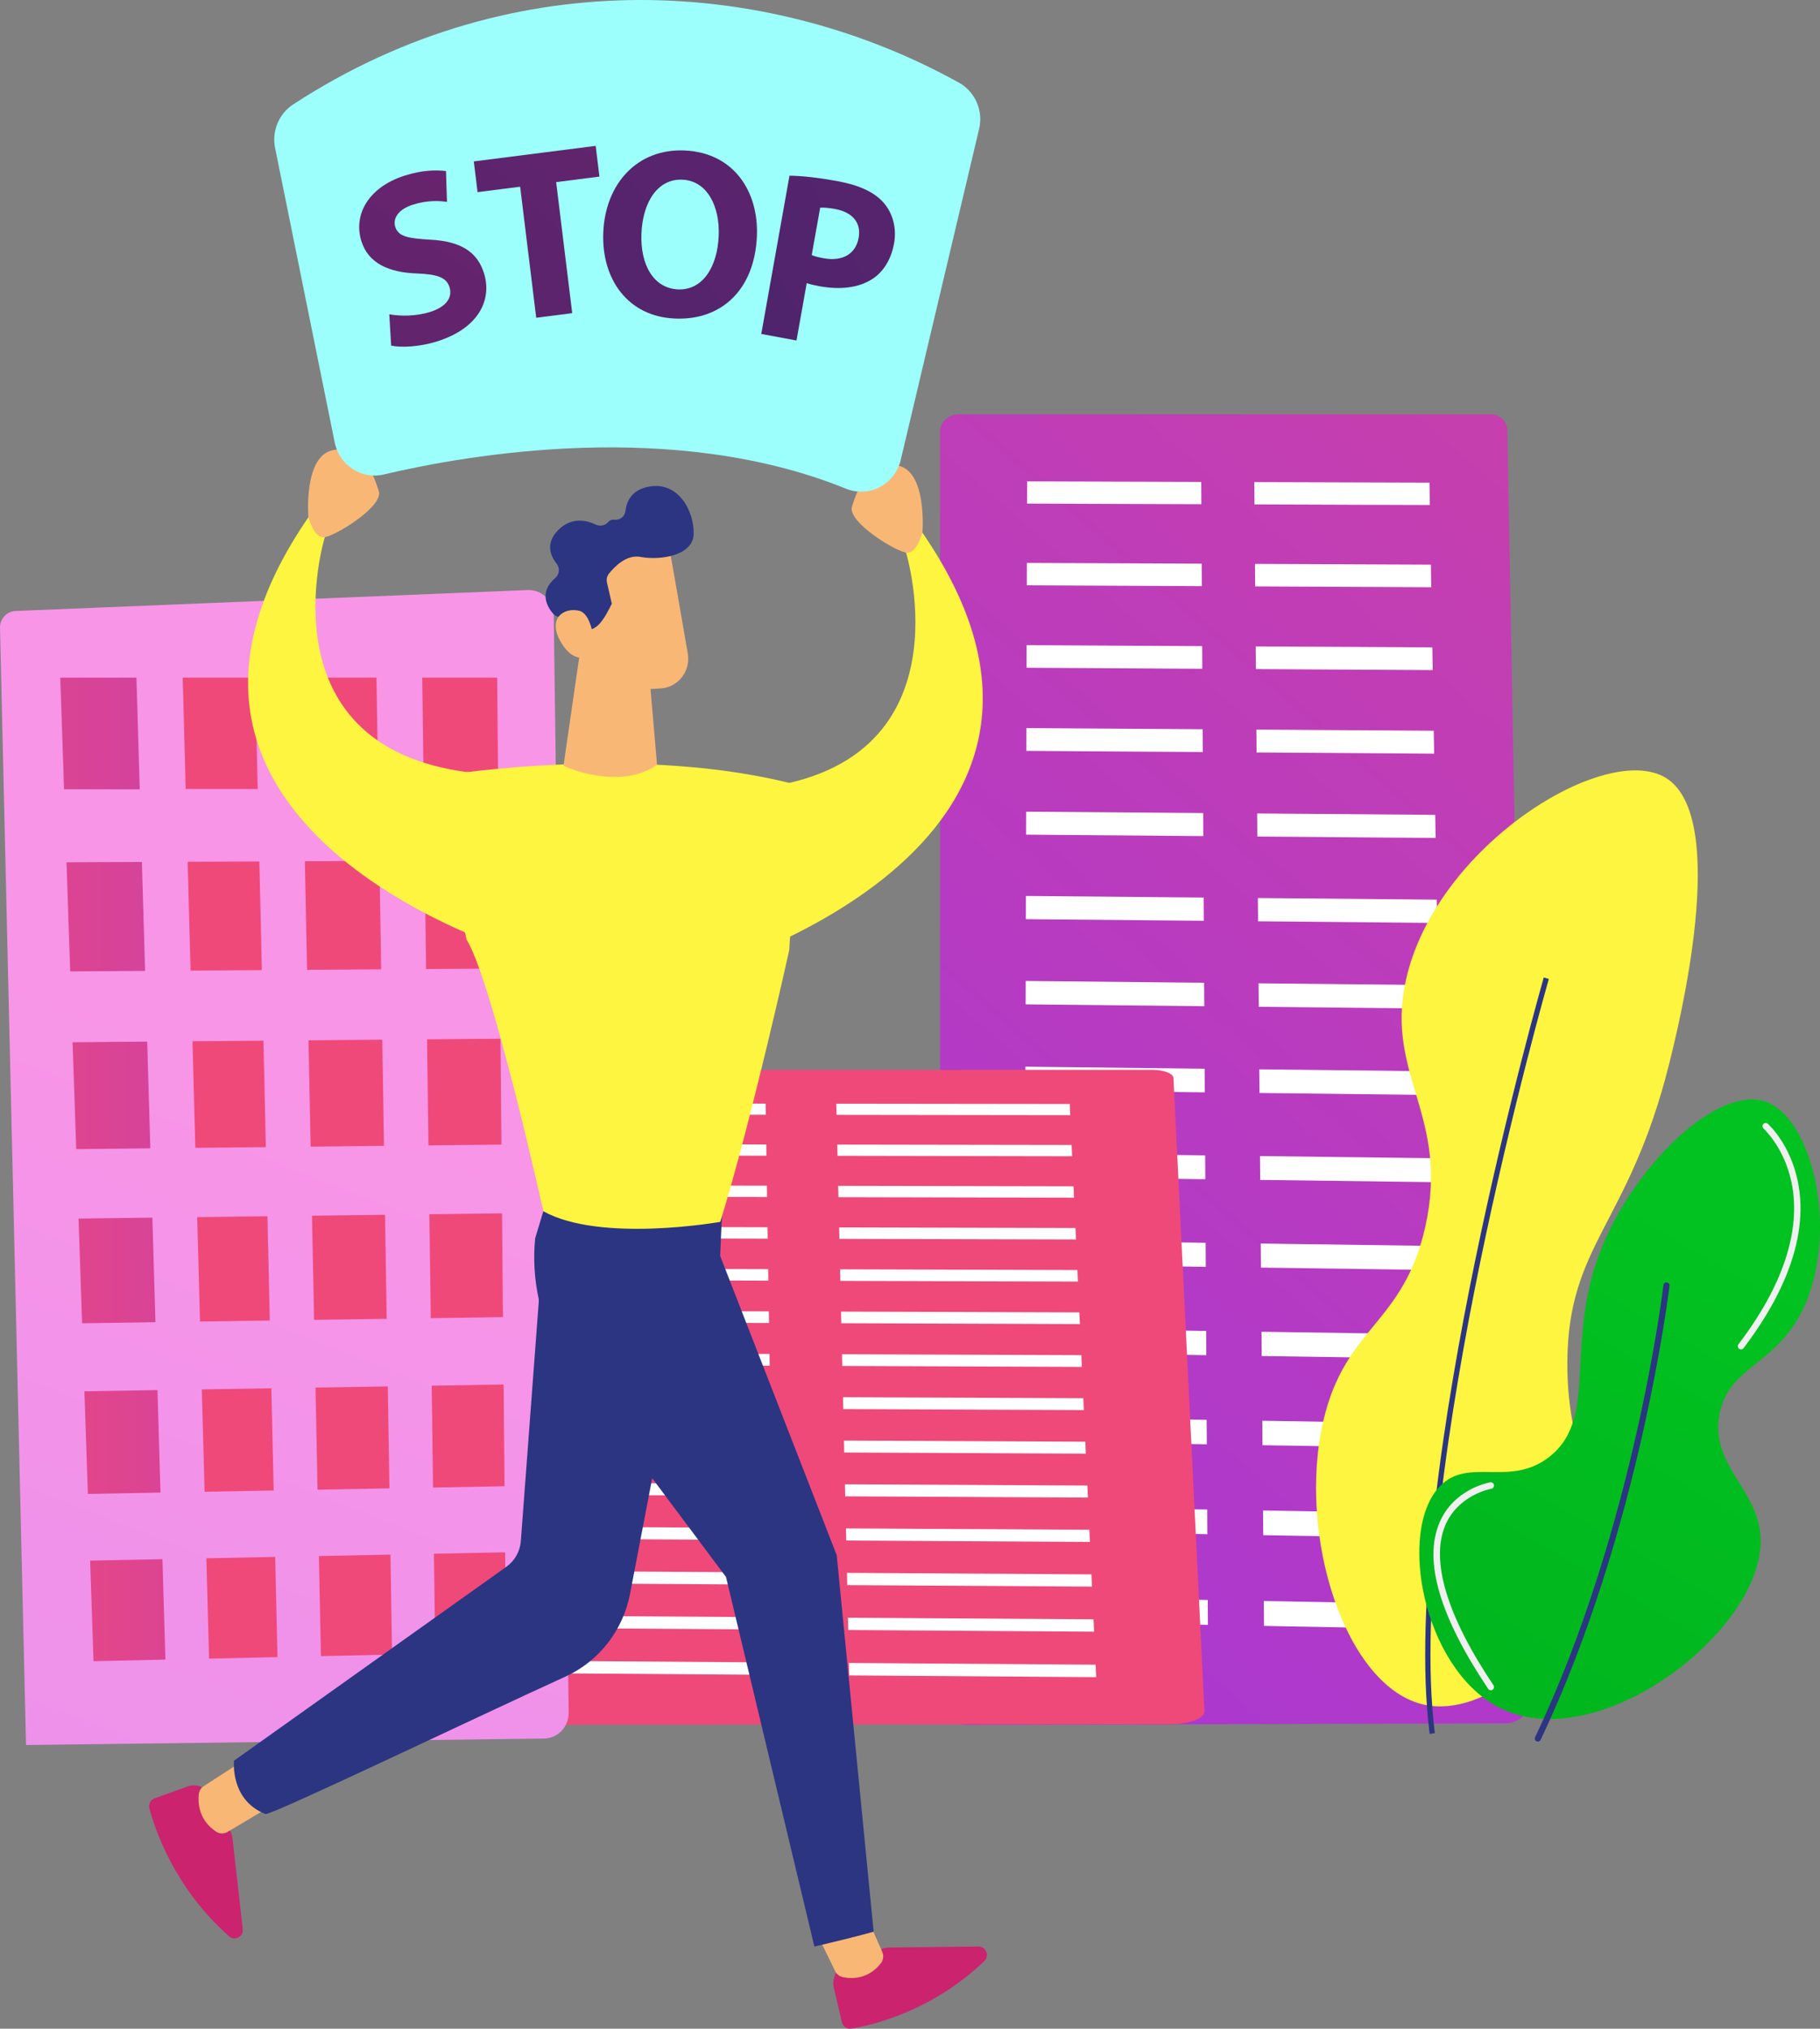 <?xml version="1.0" encoding="UTF-8"?> <svg xmlns="http://www.w3.org/2000/svg" viewBox="0 0 313.001 348.882" fill="none"><rect x="0" y="0" width="313.001" height="348.882" fill="#808080" stroke="none"/><path d="M259.231 74.031C259.201 72.491 257.969 71.25 256.459 71.25H164.83C163.298 71.25 161.673 72.528 161.673 74.09V292.249C161.673 293.414 162.32 294.531 163.129 295.356C163.938 296.179 165.131 296.639 166.274 296.636L258.906 296.379C260.061 296.376 261.186 295.901 261.994 295.061C262.799 294.219 263.254 293.081 263.231 291.906L259.231 74.031Z" fill="url(#paint0_linear_160_16118)"></path><path d="M206.608 86.712L176.634 86.605L176.645 82.78L206.585 82.877L206.608 86.712Z" fill="white"></path><path d="M206.692 100.804L176.595 100.665L176.606 96.807L206.669 96.938L206.692 100.804Z" fill="white"></path><path d="M206.769 115.012L176.548 114.837L176.559 110.948L206.746 111.113L206.769 115.012Z" fill="white"></path><path d="M206.856 129.339L176.509 129.129L176.52 125.208L206.833 125.408L206.856 129.339Z" fill="white"></path><path d="M206.943 143.785L176.47 143.538L176.481 139.585L206.92 139.821L206.943 143.785Z" fill="white"></path><path d="M207.113 173.041L176.384 172.721L176.395 168.7L207.089 169.01L207.113 173.041Z" fill="white"></path><path d="M207.372 217.861L176.251 217.425L176.263 213.302L207.348 213.726L207.372 217.861Z" fill="white"></path><path d="M207.023 158.353L176.423 158.07L176.434 154.083L207 154.355L207.023 158.353Z" fill="white"></path><path d="M207.196 187.855L176.337 187.497L176.349 183.442L207.172 183.79L207.196 187.855Z" fill="white"></path><path d="M207.287 202.795L176.298 202.398L176.31 198.309L207.263 198.695L207.287 202.795Z" fill="white"></path><path d="M207.458 233.055L176.204 232.58L176.216 228.421L207.433 228.885L207.458 233.055Z" fill="white"></path><path d="M207.545 248.381L176.157 247.865L176.17 243.671L207.521 244.175L207.545 248.381Z" fill="white"></path><path d="M207.641 263.839L176.118 263.281L176.13 259.051L207.616 259.596L207.641 263.839Z" fill="white"></path><path d="M207.731 279.429L176.071 278.831L176.084 274.564L207.706 275.151L207.731 279.429Z" fill="white"></path><path d="M245.907 86.851L215.745 86.744L215.712 82.907L245.84 83.003L245.907 86.851Z" fill="white"></path><path d="M246.149 100.988L215.862 100.847L215.829 96.977L246.082 97.108L246.149 100.988Z" fill="white"></path><path d="M246.4 115.242L215.987 115.066L215.954 111.164L246.332 111.33L246.4 115.242Z" fill="white"></path><path d="M246.644 129.615L216.104 129.404L216.071 125.469L246.576 125.671L246.644 129.615Z" fill="white"></path><path d="M246.898 144.108L216.23 143.86L216.196 139.893L246.829 140.131L246.898 144.108Z" fill="white"></path><path d="M247.407 173.463L216.481 173.14L216.446 169.106L247.337 169.418L247.407 173.463Z" fill="white"></path><path d="M248.18 218.432L216.856 217.994L216.821 213.856L248.109 214.284L248.18 218.432Z" fill="white"></path><path d="M247.152 158.723L216.356 158.438L216.321 154.438L247.083 154.713L247.152 158.723Z" fill="white"></path><path d="M247.664 188.326L216.606 187.965L216.571 183.897L247.593 184.247L247.664 188.326Z" fill="white"></path><path d="M247.921 203.315L216.731 202.916L216.696 198.813L247.85 199.202L247.921 203.315Z" fill="white"></path><path d="M248.448 233.678L216.989 233.2L216.954 229.027L248.376 229.494L248.448 233.678Z" fill="white"></path><path d="M248.717 249.057L217.122 248.539L217.087 244.329L248.644 244.837L248.717 249.057Z" fill="white"></path><path d="M248.979 264.569L217.248 264.009L217.212 259.764L248.906 260.311L248.979 264.569Z" fill="white"></path><path d="M249.251 280.214L217.381 279.611L217.345 275.329L249.177 275.921L249.251 280.214Z" fill="white"></path><path d="M201.81 185.373C201.772 184.603 200.13 183.983 198.117 183.983H76.035C73.995 183.983 71.828 184.622 71.828 185.403V294.444C71.828 295.026 72.691 295.586 73.769 295.996C74.847 296.409 76.437 296.639 77.959 296.636L201.379 296.506C202.915 296.506 204.417 296.269 205.491 295.849C206.565 295.429 207.17 294.859 207.141 294.271L201.81 185.373Z" fill="url(#paint1_linear_160_16118)"></path><path d="M131.702 191.71L91.766 191.657L91.781 189.745L131.673 189.793L131.702 191.71Z" fill="white"></path><path d="M131.812 198.755L91.711 198.684L91.727 196.757L131.782 196.822L131.812 198.755Z" fill="white"></path><path d="M131.922 205.854L91.657 205.767L91.672 203.823L131.892 203.906L131.922 205.854Z" fill="white"></path><path d="M132.027 213.017L91.594 212.912L91.609 210.952L131.996 211.052L132.027 213.017Z" fill="white"></path><path d="M132.141 220.237L91.539 220.114L91.555 218.138L132.11 218.256L132.141 220.237Z" fill="white"></path><path d="M132.372 234.86L91.43 234.7L91.446 232.691L132.341 232.845L132.372 234.86Z" fill="white"></path><path d="M132.723 257.264L91.258 257.044L91.274 254.984L132.691 255.196L132.723 257.264Z" fill="white"></path><path d="M132.256 227.519L91.485 227.377L91.501 225.384L132.225 225.521L132.256 227.519Z" fill="white"></path><path d="M132.49 242.263L91.375 242.085L91.391 240.058L132.459 240.231L132.49 242.263Z" fill="white"></path><path d="M132.602 249.731L91.313 249.533L91.329 247.489L132.57 247.682L132.602 249.731Z" fill="white"></path><path d="M132.837 264.856L91.196 264.619L91.212 262.541L132.804 262.771L132.837 264.856Z" fill="white"></path><path d="M132.961 272.516L91.141 272.259L91.157 270.161L132.928 270.414L132.961 272.516Z" fill="white"></path><path d="M133.078 280.241L91.078 279.964L91.095 277.849L133.046 278.121L133.078 280.241Z" fill="white"></path><path d="M133.198 288.034L91.016 287.736L91.032 285.604L133.164 285.896L133.198 288.034Z" fill="white"></path><path d="M184.059 191.779L143.872 191.726L143.829 189.808L183.971 189.856L184.059 191.779Z" fill="white"></path><path d="M184.39 198.845L144.036 198.774L143.993 196.841L184.3 196.906L184.39 198.845Z" fill="white"></path><path d="M184.714 205.97L144.193 205.882L144.149 203.933L184.624 204.015L184.714 205.97Z" fill="white"></path><path d="M185.047 213.155L144.357 213.05L144.313 211.083L184.957 211.184L185.047 213.155Z" fill="white"></path><path d="M185.382 220.399L144.522 220.275L144.477 218.292L185.291 218.411L185.382 220.399Z" fill="white"></path><path d="M186.056 235.069L144.851 234.908L144.805 232.892L185.963 233.048L186.056 235.069Z" fill="white"></path><path d="M187.095 257.546L145.36 257.329L145.313 255.259L186.999 255.474L187.095 257.546Z" fill="white"></path><path d="M185.719 227.704L144.687 227.561L144.641 225.562L185.626 225.699L185.719 227.704Z" fill="white"></path><path d="M186.403 242.498L145.023 242.318L144.977 240.284L186.309 240.459L186.403 242.498Z" fill="white"></path><path d="M186.744 249.991L145.188 249.792L145.141 247.741L186.649 247.936L186.744 249.991Z" fill="white"></path><path d="M187.446 265.169L145.532 264.929L145.485 262.844L187.349 263.076L187.446 265.169Z" fill="white"></path><path d="M187.8 272.854L145.705 272.596L145.657 270.491L187.702 270.746L187.8 272.854Z" fill="white"></path><path d="M188.162 280.606L145.885 280.326L145.837 278.204L188.063 278.479L188.162 280.606Z" fill="white"></path><path d="M188.518 288.429L146.057 288.126L146.008 285.986L188.419 286.281L188.518 288.429Z" fill="white"></path><path d="M95.23 105.796C95.214 104.613 94.73 103.486 93.888 102.672C93.045 101.858 91.916 101.425 90.757 101.473L2.661 105.076C1.149 105.138 -0.035 106.425 0.001 107.969L4.473 300.096L93.55 298.986C94.692 298.971 95.781 298.496 96.578 297.661C97.375 296.826 97.814 295.704 97.798 294.539L95.23 105.796Z" fill="url(#paint2_linear_160_16118)"></path><path d="M24.032 135.74L11.015 135.735L10.367 116.54H23.467L24.032 135.74Z" fill="url(#paint3_linear_160_16118)"></path><path d="M44.319 135.689L31.936 135.682L31.422 116.54H43.885L44.319 135.689Z" fill="url(#paint4_linear_160_16118)"></path><path d="M65.051 135.636L52.174 135.631L51.789 116.54H64.748L65.051 135.636Z" fill="url(#paint5_linear_160_16118)"></path><path d="M85.677 135.584L72.871 135.579L72.618 116.54H85.504L85.677 135.584Z" fill="url(#paint6_linear_160_16118)"></path><path d="M24.953 166.967L12.072 167.053L11.438 148.289L24.4 148.235L24.953 166.967Z" fill="url(#paint7_linear_160_16118)"></path><path d="M45.032 166.834L32.777 166.915L32.274 148.202L44.605 148.151L45.032 166.834Z" fill="url(#paint8_linear_160_16118)"></path><path d="M65.55 166.697L52.806 166.782L52.43 148.119L65.253 148.065L65.55 166.697Z" fill="url(#paint9_linear_160_16118)"></path><path d="M85.953 166.562L73.279 166.646L73.032 148.032L85.785 147.979L85.953 166.562Z" fill="url(#paint10_linear_160_16118)"></path><path d="M25.854 197.484L13.106 197.62L12.484 179.239L25.312 179.134L25.854 197.484Z" fill="url(#paint11_linear_160_16118)"></path><path d="M45.723 197.273L33.594 197.402L33.102 179.07L45.306 178.97L45.723 197.273Z" fill="url(#paint12_linear_160_16118)"></path><path d="M66.037 197.055L53.424 197.189L53.055 178.904L65.746 178.8L66.037 197.055Z" fill="url(#paint13_linear_160_16118)"></path><path d="M86.234 196.84L73.688 196.974L73.446 178.737L86.068 178.634L86.234 196.84Z" fill="url(#paint14_linear_160_16118)"></path><path d="M26.734 227.383L14.117 227.568L13.508 209.559L26.204 209.403L26.734 227.383Z" fill="url(#paint15_linear_160_16118)"></path><path d="M46.402 227.096L34.397 227.271L33.914 209.309L45.993 209.161L46.402 227.096Z" fill="url(#paint16_linear_160_16118)"></path><path d="M66.503 226.802L54.018 226.984L53.656 209.067L66.219 208.913L66.503 226.802Z" fill="url(#paint17_linear_160_16118)"></path><path d="M86.501 226.51L74.082 226.691L73.844 208.82L86.339 208.667L86.501 226.51Z" fill="url(#paint18_linear_160_16118)"></path><path d="M27.602 256.684L15.112 256.916L14.516 239.267L27.082 239.064L27.602 256.684Z" fill="url(#paint19_linear_160_16118)"></path><path d="M47.068 256.324L35.184 256.544L34.711 238.94L46.668 238.747L47.068 256.324Z" fill="url(#paint20_linear_160_16118)"></path><path d="M66.973 255.959L54.613 256.186L54.258 238.626L66.693 238.425L66.973 255.959Z" fill="url(#paint21_linear_160_16118)"></path><path d="M86.771 255.591L74.476 255.819L74.243 238.303L86.612 238.103L86.771 255.591Z" fill="url(#paint22_linear_160_16118)"></path><path d="M28.449 285.406L16.085 285.681L15.5 268.384L27.939 268.134L28.449 285.406Z" fill="url(#paint23_linear_160_16118)"></path><path d="M47.722 284.979L35.956 285.241L35.492 267.984L47.329 267.746L47.722 284.979Z" fill="url(#paint24_linear_160_16118)"></path><path d="M67.429 284.539L55.191 284.811L54.844 267.596L67.155 267.351L67.429 284.539Z" fill="url(#paint25_linear_160_16118)"></path><path d="M87.028 284.101L74.854 284.374L74.625 267.201L86.872 266.956L87.028 284.101Z" fill="url(#paint26_linear_160_16118)"></path><path d="M32.234 307.231L26.595 309.264C25.899 309.516 25.506 310.269 25.697 310.996C26.63 314.546 29.986 324.696 39.419 333.011C40.393 333.869 41.895 333.046 41.748 331.744L39.975 316.106C39.925 315.661 39.787 315.231 39.57 314.841L36.187 308.741C35.402 307.326 33.737 306.691 32.234 307.231Z" fill="url(#paint27_linear_160_16118)"></path><path d="M41.577 302.936L35.037 307.171C34.557 307.484 34.242 307.999 34.182 308.576C34.026 310.071 34.173 312.989 37.152 314.984C37.745 315.381 38.508 315.404 39.121 315.041L46.458 310.681L41.577 302.936Z" fill="url(#paint28_linear_160_16118)"></path><path d="M93.233 216.149L89.575 265.006C89.442 266.791 88.531 268.419 87.093 269.441L40.246 302.789C40.246 302.789 39.518 309.561 45.645 311.961C46.492 312.294 80.49 295.979 97.271 288.314C103.016 285.689 107.15 280.381 108.358 274.079L119.424 216.334L93.233 216.149Z" fill="url(#paint29_linear_160_16118)"></path><path d="M143.404 341.839L144.795 347.772C144.967 348.504 145.66 348.984 146.39 348.864C149.947 348.289 160.195 345.947 169.286 337.247C170.224 336.349 169.581 334.739 168.294 334.752L152.865 334.914C152.426 334.919 151.992 335.012 151.59 335.192L145.288 337.987C143.828 338.634 143.033 340.259 143.404 341.839Z" fill="url(#paint30_linear_160_16118)"></path><path d="M140.188 331.911L143.633 338.989C143.886 339.509 144.356 339.882 144.913 340.004C146.354 340.319 149.213 340.477 151.47 337.662C151.919 337.102 152.022 336.329 151.731 335.669L148.249 327.769L140.188 331.911Z" fill="url(#paint31_linear_160_16118)"></path><path d="M124.19 208.837C124.135 209.06 123.856 215.993 123.856 215.993L143.898 267.451L150.245 332.196C150.245 332.196 147.754 332.941 141.421 334.434C140.985 334.537 140.057 334.754 140.057 334.754L124.858 271.199L96.651 233.447C92.955 227.32 91.334 220.124 92.035 212.967L93.793 207.134L124.19 208.837Z" fill="url(#paint32_linear_160_16118)"></path><path d="M76.666 133.281C76.666 133.281 110.672 127.803 137.52 135.107L135.73 163.409C135.73 163.409 129.239 192.784 123.869 210.13C123.869 210.13 103.286 213.782 93.442 208.305C93.442 208.305 84.72 168.887 80.245 161.583C80.245 161.583 75.771 142.411 76.666 133.281Z" fill="url(#paint33_linear_160_16118)"></path><path d="M100.294 108.334L96.907 131.706C96.907 131.706 106.371 136.141 112.999 131.516L111.572 115.021L100.294 108.334Z" fill="url(#paint34_linear_160_16118)"></path><path d="M114.879 93.115C114.986 93.313 117.028 105.098 118.284 112.393C118.804 115.408 116.631 118.208 113.637 118.388L110.894 118.554C105.856 118.858 101.419 115.198 100.655 110.108L98.672 96.893C98.672 96.893 112.289 88.322 114.879 93.115Z" fill="url(#paint35_linear_160_16118)"></path><path d="M95.72 96.926C94.668 95.593 93.752 93.436 95.991 91.168C98.258 88.872 100.829 89.444 102.461 90.214C103.182 90.554 104.072 90.404 104.586 89.784C104.815 89.509 105.154 89.321 105.656 89.379C106.605 89.487 107.451 88.849 107.564 87.882C107.756 86.224 108.622 84.273 111.495 83.707C116.763 82.669 119.391 88.047 119.297 91.827C119.204 95.608 113.429 96.402 110.152 95.775C107.746 95.314 105.665 97.472 104.73 98.649C104.391 99.077 104.264 99.637 104.386 100.173L105.219 103.825C104.642 104.96 104.076 106.119 103.265 107.088C102.682 107.786 102.042 108.171 101.364 108.334C100.381 106.469 97.634 106.153 96.358 106.111C95.869 106.095 95.413 105.875 95.092 105.5C94.129 104.372 92.621 101.859 95.507 99.389C96.225 98.775 96.306 97.67 95.72 96.926Z" fill="url(#paint36_linear_160_16118)"></path><path d="M102.314 112.245C102.314 112.245 102.2 105.65 99.584 105.03C96.968 104.411 94.145 106.341 96.383 110.289C99.166 115.2 102.314 112.245 102.314 112.245Z" fill="url(#paint37_linear_160_16118)"></path><path d="M91.979 164.805C91.979 164.805 15.138 143.467 53.292 88.592L55.874 92.321C55.874 92.321 44.378 129.489 82.459 133.02C82.459 133.02 92.321 158.97 91.979 164.805Z" fill="url(#paint38_linear_160_16118)"></path><path d="M53.031 88.873C53.031 88.873 52.165 78.278 57.358 77.395C62.551 76.512 64.282 81.81 65.147 84.458C66.013 87.108 57.358 92.404 55.627 92.404C53.896 92.405 53.031 88.873 53.031 88.873Z" fill="url(#paint39_linear_160_16118)"></path><path d="M119.697 167.454C119.697 167.454 196.538 146.116 158.383 91.241L155.801 94.969C155.801 94.969 167.297 132.136 129.217 135.668C129.217 135.668 119.354 161.618 119.697 167.454Z" fill="url(#paint40_linear_160_16118)"></path><path d="M158.639 91.522C158.639 91.522 159.504 80.927 154.311 80.044C149.118 79.161 147.388 84.458 146.522 87.107C145.657 89.756 154.311 95.053 156.042 95.053C157.773 95.053 158.639 91.522 158.639 91.522Z" fill="url(#paint41_linear_160_16118)"></path><path d="M47.309 25.44L57.561 76.08C58.356 80.007 62.16 82.502 65.99 81.599C80.651 78.141 115.86 72.027 145.467 84.035C149.445 85.649 153.904 83.338 154.909 79.093L168.385 22.178C169.128 19.04 167.72 15.775 164.94 14.231C132.925 -3.557 88.962 -7.171 50.425 17.954C47.968 19.556 46.719 22.526 47.309 25.44Z" fill="url(#paint42_linear_160_16118)"></path><path d="M66.948 54.056C68.799 54.381 71.507 54.433 74.036 53.626C76.76 52.757 77.847 51.147 77.312 49.4C76.801 47.732 75.264 47.177 71.759 47.031C66.926 46.873 63.331 45.318 62.138 41.427C60.738 36.862 63.404 32.177 69.591 30.203C72.549 29.259 74.923 29.2 76.698 29.417L76.872 34.723C75.663 34.542 73.564 34.383 70.995 35.202C68.427 36.022 67.547 37.61 67.972 38.999C68.496 40.706 70.206 40.989 73.993 41.219C79.16 41.489 82.093 43.255 83.249 47.027C84.624 51.512 82.407 56.404 75.207 58.701C72.21 59.656 69.01 59.806 67.275 59.444L66.948 54.056Z" fill="url(#paint43_linear_160_16118)"></path><path d="M89.455 32.109L82.132 33.043L81.485 27.76L102.442 25.086L103.09 30.369L95.646 31.319L98.408 53.854L92.218 54.644L89.455 32.109Z" fill="url(#paint44_linear_160_16118)"></path><path d="M130.17 40.62C129.784 49.804 124.09 55.133 116.066 54.782C107.919 54.425 103.417 47.942 103.752 39.963C104.105 31.568 109.624 25.524 117.731 25.878C126.163 26.247 130.495 32.89 130.17 40.62ZM110.316 40.125C110.085 45.61 112.448 49.585 116.603 49.767C120.799 49.951 123.373 45.984 123.603 40.54C123.814 35.512 121.633 31.086 117.356 30.899C113.16 30.715 110.545 34.681 110.316 40.125Z" fill="url(#paint45_linear_160_16118)"></path><path d="M135.775 30.217C137.719 30.239 140.41 30.485 144.141 31.178C147.912 31.877 150.468 33.113 152.011 34.921C153.487 36.632 154.242 39.14 153.761 41.841C153.279 44.542 151.988 46.67 150.106 47.927C147.663 49.546 144.413 49.872 140.803 49.202C140.001 49.053 139.286 48.878 138.739 48.692L136.98 58.555L130.923 57.431L135.775 30.217ZM139.599 43.863C140.099 44.083 140.734 44.243 141.616 44.407C144.865 45.01 147.17 43.704 147.673 40.88C148.126 38.343 146.671 36.509 143.622 35.943C142.379 35.712 141.514 35.679 141.051 35.719L139.599 43.863Z" fill="url(#paint46_linear_160_16118)"></path><path d="M245.108 293.201C255.546 295.329 268.874 283.719 273.169 271.036C277.589 257.986 269.486 252.519 269.549 234.407C269.619 213.833 280.109 210.732 287.049 183.001C288.614 176.744 297.674 140.537 286.446 133.75C276.064 127.475 246.9 145.484 241.789 168.533C238.144 184.969 249.411 191.87 245.108 211.012C241.332 227.809 231.409 228.052 227.607 244.256C222.979 263.984 231.403 290.404 245.108 293.201Z" fill="url(#paint47_linear_160_16118)"></path><path d="M245.867 298.184C243.053 276.016 248.542 241.82 253.644 217.034C259.164 190.2 265.431 168.313 265.494 168.095L266.364 168.355C266.301 168.572 260.041 190.431 254.526 217.231C249.442 241.944 243.968 276.029 246.765 298.064L245.867 298.184Z" fill="url(#paint48_linear_160_16118)"></path><path d="M257.551 293.506C244.706 286.679 240.309 263.234 247.611 255.616C252.544 250.466 259.619 255.881 266.444 250.546C275.159 243.732 268.746 230.899 275.599 214.255C281.429 200.091 295.414 186.688 303.586 189.438C312.141 192.317 316.646 213.675 309.341 226.53C304.589 234.889 297.316 235.299 295.739 243.074C293.909 252.094 302.754 256.209 302.801 264.954C302.889 280.666 274.544 302.539 257.551 293.506Z" fill="url(#paint49_linear_160_16118)"></path><path d="M264.476 299.511C264.401 299.511 264.324 299.494 264.249 299.459C263.989 299.329 263.881 299.009 264.006 298.744C281.036 262.949 286.029 221.422 286.076 221.007C286.111 220.714 286.371 220.505 286.659 220.54C286.944 220.575 287.149 220.84 287.116 221.133C287.066 221.55 282.051 263.254 264.949 299.209C264.859 299.401 264.671 299.511 264.476 299.511Z" fill="url(#paint50_linear_160_16118)"></path><path d="M299.414 232.064C299.296 232.064 299.179 232.026 299.079 231.947C298.841 231.757 298.799 231.408 298.984 231.165C306.614 221.174 309.776 211.595 308.129 203.464C306.891 197.342 303.339 194.13 303.304 194.099C303.076 193.897 303.051 193.546 303.249 193.314C303.446 193.082 303.791 193.057 304.019 193.257C304.174 193.395 307.851 196.703 309.184 203.165C311.391 213.876 305.324 224.675 299.846 231.849C299.736 231.991 299.576 232.064 299.414 232.064Z" fill="#F0F0F0"></path><path d="M256.391 290.684C256.219 290.684 256.046 290.599 255.941 290.441C247.62 278.051 244.794 268.451 247.541 261.909C250.009 256.029 256.049 254.966 256.304 254.924C256.606 254.876 256.881 255.081 256.929 255.384C256.979 255.686 256.776 255.974 256.479 256.024C256.421 256.034 250.761 257.041 248.539 262.359C245.994 268.444 248.865 277.936 256.841 289.811C257.011 290.064 256.949 290.411 256.699 290.584C256.606 290.651 256.499 290.684 256.391 290.684Z" fill="#F0F0F0"></path><defs><linearGradient id="paint0_linear_160_16118" x1="764.714" y1="835.169" x2="1132.43" y2="413.513" gradientUnits="userSpaceOnUse"><stop stop-color="#A737D5"></stop><stop offset="1" stop-color="#EF497A"></stop></linearGradient><linearGradient id="paint1_linear_160_16118" x1="240.96" y1="1317.54" x2="566.691" y2="964.282" gradientUnits="userSpaceOnUse"><stop stop-color="#A737D5"></stop><stop offset="1" stop-color="#EF497A"></stop></linearGradient><linearGradient id="paint2_linear_160_16118" x1="82.361" y1="1103.36" x2="392.962" y2="318.53" gradientUnits="userSpaceOnUse"><stop stop-color="#B37CFF"></stop><stop offset="1" stop-color="#F895E7"></stop></linearGradient><linearGradient id="paint3_linear_160_16118" x1="107.631" y1="504.407" x2="-26.02" y2="504.901" gradientUnits="userSpaceOnUse"><stop stop-color="#A737D5"></stop><stop offset="1" stop-color="#EF497A"></stop></linearGradient><linearGradient id="paint4_linear_160_16118" x1="188.124" y1="504.313" x2="62.019" y2="504.779" gradientUnits="userSpaceOnUse"><stop stop-color="#A737D5"></stop><stop offset="1" stop-color="#EF497A"></stop></linearGradient><linearGradient id="paint5_linear_160_16118" x1="271.36" y1="504.204" x2="141.676" y2="504.684" gradientUnits="userSpaceOnUse"><stop stop-color="#A737D5"></stop><stop offset="1" stop-color="#EF497A"></stop></linearGradient><linearGradient id="paint6_linear_160_16118" x1="353.692" y1="504.102" x2="225.99" y2="504.574" gradientUnits="userSpaceOnUse"><stop stop-color="#A737D5"></stop><stop offset="1" stop-color="#EF497A"></stop></linearGradient><linearGradient id="paint7_linear_160_16118" x1="111.193" y1="630.425" x2="-21.008" y2="630.914" gradientUnits="userSpaceOnUse"><stop stop-color="#A737D5"></stop><stop offset="1" stop-color="#EF497A"></stop></linearGradient><linearGradient id="paint8_linear_160_16118" x1="190.858" y1="629.991" x2="66.104" y2="630.452" gradientUnits="userSpaceOnUse"><stop stop-color="#A737D5"></stop><stop offset="1" stop-color="#EF497A"></stop></linearGradient><linearGradient id="paint9_linear_160_16118" x1="273.242" y1="629.548" x2="144.927" y2="630.023" gradientUnits="userSpaceOnUse"><stop stop-color="#A737D5"></stop><stop offset="1" stop-color="#EF497A"></stop></linearGradient><linearGradient id="paint10_linear_160_16118" x1="354.688" y1="629.107" x2="228.314" y2="629.574" gradientUnits="userSpaceOnUse"><stop stop-color="#A737D5"></stop><stop offset="1" stop-color="#EF497A"></stop></linearGradient><linearGradient id="paint11_linear_160_16118" x1="114.676" y1="753.358" x2="-16.103" y2="753.842" gradientUnits="userSpaceOnUse"><stop stop-color="#A737D5"></stop><stop offset="1" stop-color="#EF497A"></stop></linearGradient><linearGradient id="paint12_linear_160_16118" x1="193.513" y1="752.603" x2="70.083" y2="753.059" gradientUnits="userSpaceOnUse"><stop stop-color="#A737D5"></stop><stop offset="1" stop-color="#EF497A"></stop></linearGradient><linearGradient id="paint13_linear_160_16118" x1="275.075" y1="751.834" x2="148.101" y2="752.303" gradientUnits="userSpaceOnUse"><stop stop-color="#A737D5"></stop><stop offset="1" stop-color="#EF497A"></stop></linearGradient><linearGradient id="paint14_linear_160_16118" x1="355.698" y1="751.072" x2="230.625" y2="751.535" gradientUnits="userSpaceOnUse"><stop stop-color="#A737D5"></stop><stop offset="1" stop-color="#EF497A"></stop></linearGradient><linearGradient id="paint15_linear_160_16118" x1="118.079" y1="873.795" x2="-11.309" y2="874.273" gradientUnits="userSpaceOnUse"><stop stop-color="#A737D5"></stop><stop offset="1" stop-color="#EF497A"></stop></linearGradient><linearGradient id="paint16_linear_160_16118" x1="196.119" y1="872.726" x2="73.986" y2="873.177" gradientUnits="userSpaceOnUse"><stop stop-color="#A737D5"></stop><stop offset="1" stop-color="#EF497A"></stop></linearGradient><linearGradient id="paint17_linear_160_16118" x1="276.83" y1="871.651" x2="151.171" y2="872.116" gradientUnits="userSpaceOnUse"><stop stop-color="#A737D5"></stop><stop offset="1" stop-color="#EF497A"></stop></linearGradient><linearGradient id="paint18_linear_160_16118" x1="356.659" y1="870.574" x2="232.862" y2="871.032" gradientUnits="userSpaceOnUse"><stop stop-color="#A737D5"></stop><stop offset="1" stop-color="#EF497A"></stop></linearGradient><linearGradient id="paint19_linear_160_16118" x1="121.434" y1="991.81" x2="-6.591" y2="992.284" gradientUnits="userSpaceOnUse"><stop stop-color="#A737D5"></stop><stop offset="1" stop-color="#EF497A"></stop></linearGradient><linearGradient id="paint20_linear_160_16118" x1="198.676" y1="990.445" x2="77.813" y2="990.892" gradientUnits="userSpaceOnUse"><stop stop-color="#A737D5"></stop><stop offset="1" stop-color="#EF497A"></stop></linearGradient><linearGradient id="paint21_linear_160_16118" x1="278.598" y1="989.08" x2="154.226" y2="989.54" gradientUnits="userSpaceOnUse"><stop stop-color="#A737D5"></stop><stop offset="1" stop-color="#EF497A"></stop></linearGradient><linearGradient id="paint22_linear_160_16118" x1="357.633" y1="987.702" x2="235.086" y2="988.155" gradientUnits="userSpaceOnUse"><stop stop-color="#A737D5"></stop><stop offset="1" stop-color="#EF497A"></stop></linearGradient><linearGradient id="paint23_linear_160_16118" x1="124.71" y1="1107.49" x2="-1.982" y2="1107.96" gradientUnits="userSpaceOnUse"><stop stop-color="#A737D5"></stop><stop offset="1" stop-color="#EF497A"></stop></linearGradient><linearGradient id="paint24_linear_160_16118" x1="201.183" y1="1105.84" x2="81.565" y2="1106.28" gradientUnits="userSpaceOnUse"><stop stop-color="#A737D5"></stop><stop offset="1" stop-color="#EF497A"></stop></linearGradient><linearGradient id="paint25_linear_160_16118" x1="280.315" y1="1104.18" x2="157.204" y2="1104.64" gradientUnits="userSpaceOnUse"><stop stop-color="#A737D5"></stop><stop offset="1" stop-color="#EF497A"></stop></linearGradient><linearGradient id="paint26_linear_160_16118" x1="358.556" y1="1102.52" x2="237.234" y2="1102.97" gradientUnits="userSpaceOnUse"><stop stop-color="#A737D5"></stop><stop offset="1" stop-color="#EF497A"></stop></linearGradient><linearGradient id="paint27_linear_160_16118" x1="237.051" y1="1217.54" x2="118.499" y2="1292.78" gradientUnits="userSpaceOnUse"><stop stop-color="#CB236D"></stop><stop offset="1" stop-color="#4C246D"></stop></linearGradient><linearGradient id="paint28_linear_160_16118" x1="136.765" y1="1233.95" x2="186.203" y2="1239.26" gradientUnits="userSpaceOnUse"><stop stop-color="#F9B776"></stop><stop offset="1" stop-color="#F47960"></stop></linearGradient><linearGradient id="paint29_linear_160_16118" x1="179.387" y1="1039.74" x2="455.779" y2="1069.42" gradientUnits="userSpaceOnUse"><stop stop-color="#2B3582"></stop><stop offset="1" stop-color="#150E42"></stop></linearGradient><linearGradient id="paint30_linear_160_16118" x1="674.845" y1="1272.38" x2="507.76" y2="1539.28" gradientUnits="userSpaceOnUse"><stop stop-color="#CB236D"></stop><stop offset="1" stop-color="#4C246D"></stop></linearGradient><linearGradient id="paint31_linear_160_16118" x1="560.749" y1="1335.87" x2="607.573" y2="1335.87" gradientUnits="userSpaceOnUse"><stop stop-color="#F9B776"></stop><stop offset="1" stop-color="#F47960"></stop></linearGradient><linearGradient id="paint32_linear_160_16118" x1="367.498" y1="1083.77" x2="600.976" y2="1083.77" gradientUnits="userSpaceOnUse"><stop stop-color="#2B3582"></stop><stop offset="1" stop-color="#150E42"></stop></linearGradient><linearGradient id="paint33_linear_160_16118" x1="429.211" y1="498.635" x2="414.785" y2="1047" gradientUnits="userSpaceOnUse"><stop stop-color="#FDF53F"></stop><stop offset="1" stop-color="#D93C65"></stop></linearGradient><linearGradient id="paint34_linear_160_16118" x1="387.625" y1="483.911" x2="451.993" y2="483.911" gradientUnits="userSpaceOnUse"><stop stop-color="#F9B776"></stop><stop offset="1" stop-color="#F47960"></stop></linearGradient><linearGradient id="paint35_linear_160_16118" x1="5785.47" y1="-4586.18" x2="5872.52" y2="-4664.5" gradientUnits="userSpaceOnUse"><stop stop-color="#F9B776"></stop><stop offset="1" stop-color="#F47960"></stop></linearGradient><linearGradient id="paint36_linear_160_16118" x1="373.569" y1="410.617" x2="476.214" y2="355.144" gradientUnits="userSpaceOnUse"><stop stop-color="#2B3582"></stop><stop offset="1" stop-color="#150E42"></stop></linearGradient><linearGradient id="paint37_linear_160_16118" x1="5774.15" y1="-4598.82" x2="5861.21" y2="-4677.15" gradientUnits="userSpaceOnUse"><stop stop-color="#F9B776"></stop><stop offset="1" stop-color="#F47960"></stop></linearGradient><linearGradient id="paint38_linear_160_16118" x1="271.122" y1="491.175" x2="254.909" y2="1107.43" gradientUnits="userSpaceOnUse"><stop stop-color="#FDF53F"></stop><stop offset="1" stop-color="#D93C65"></stop></linearGradient><linearGradient id="paint39_linear_160_16118" x1="251.005" y1="288.844" x2="213.305" y2="410.265" gradientUnits="userSpaceOnUse"><stop stop-color="#F9B776"></stop><stop offset="1" stop-color="#F47960"></stop></linearGradient><linearGradient id="paint40_linear_160_16118" x1="575.576" y1="501.767" x2="591.788" y2="1118.02" gradientUnits="userSpaceOnUse"><stop stop-color="#FDF53F"></stop><stop offset="1" stop-color="#D93C65"></stop></linearGradient><linearGradient id="paint41_linear_160_16118" x1="595.669" y1="299.439" x2="633.369" y2="420.86" gradientUnits="userSpaceOnUse"><stop stop-color="#F9B776"></stop><stop offset="1" stop-color="#F47960"></stop></linearGradient><linearGradient id="paint42_linear_160_16118" x1="188.656" y1="169.102" x2="674.322" y2="169.102" gradientUnits="userSpaceOnUse"><stop stop-color="#9CFFFB"></stop><stop offset="1" stop-color="#9BFFFA"></stop></linearGradient><linearGradient id="paint43_linear_160_16118" x1="522.276" y1="-189.271" x2="223.258" y2="265.658" gradientUnits="userSpaceOnUse"><stop stop-color="#CB236D"></stop><stop offset="1" stop-color="#4C246D"></stop></linearGradient><linearGradient id="paint44_linear_160_16118" x1="613.373" y1="-113.934" x2="239.251" y2="278.959" gradientUnits="userSpaceOnUse"><stop stop-color="#CB236D"></stop><stop offset="1" stop-color="#4C246D"></stop></linearGradient><linearGradient id="paint45_linear_160_16118" x1="693.997" y1="-14.745" x2="261.212" y2="309.435" gradientUnits="userSpaceOnUse"><stop stop-color="#CB236D"></stop><stop offset="1" stop-color="#4C246D"></stop></linearGradient><linearGradient id="paint46_linear_160_16118" x1="739.031" y1="65.692" x2="267.476" y2="327.567" gradientUnits="userSpaceOnUse"><stop stop-color="#CB236D"></stop><stop offset="1" stop-color="#4C246D"></stop></linearGradient><linearGradient id="paint47_linear_160_16118" x1="1103.6" y1="516.609" x2="957.117" y2="1213.21" gradientUnits="userSpaceOnUse"><stop stop-color="#FDF53F"></stop><stop offset="1" stop-color="#D93C65"></stop></linearGradient><linearGradient id="paint48_linear_160_16118" x1="1072.65" y1="674.62" x2="964.533" y2="1188.75" gradientUnits="userSpaceOnUse"><stop stop-color="#2B3582"></stop><stop offset="1" stop-color="#150E42"></stop></linearGradient><linearGradient id="paint49_linear_160_16118" x1="1255.9" y1="770.556" x2="837.743" y2="1491.24" gradientUnits="userSpaceOnUse"><stop stop-color="#01C220"></stop><stop offset="1" stop-color="#044D10"></stop></linearGradient><linearGradient id="paint50_linear_160_16118" x1="1135.71" y1="879.855" x2="1068.33" y2="1200.28" gradientUnits="userSpaceOnUse"><stop stop-color="#2B3582"></stop><stop offset="1" stop-color="#150E42"></stop></linearGradient></defs></svg> 